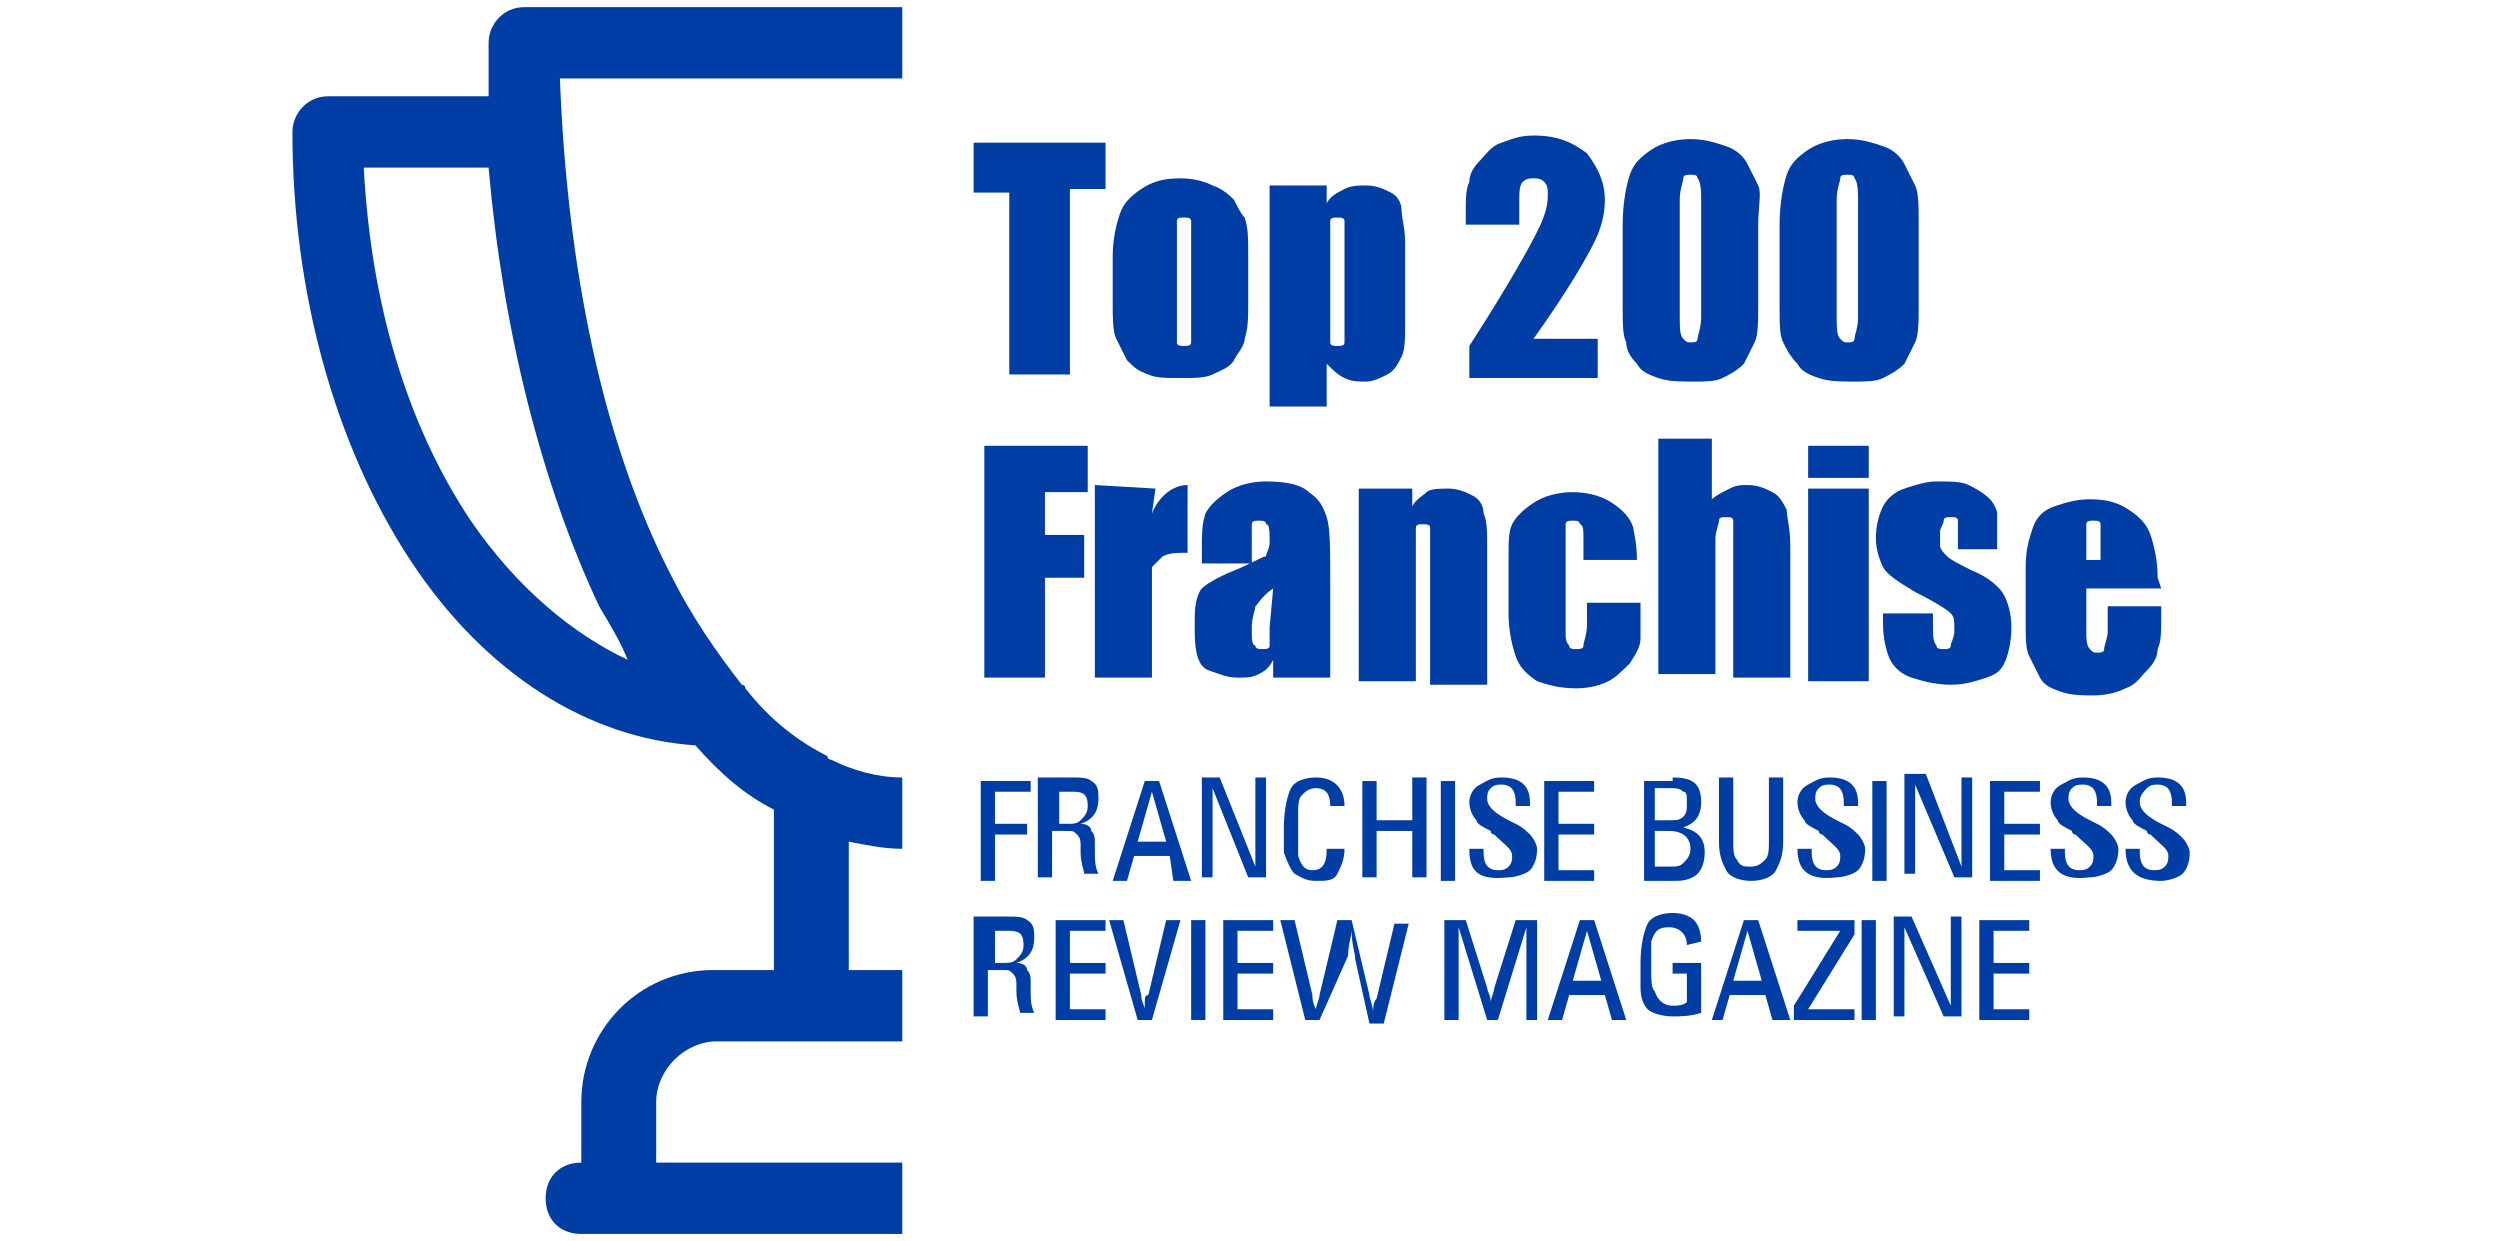 <svg xmlns="http://www.w3.org/2000/svg" xmlns:xlink="http://www.w3.org/1999/xlink" id="Capa_1" x="0px" y="0px" viewBox="0 0 70.1 34.8" style="enable-background:new 0 0 70.1 34.8;" xml:space="preserve"><style type="text/css">	.st0{enable-background:new    ;}	.st1{fill:#003DA5;}</style><g class="st0">	<path class="st1" d="M27.5,24.7v-2.8h1.4v0.3h-1v0.9h0.9v0.3h-0.9v1.3C27.9,24.7,27.5,24.7,27.5,24.7z"></path>	<path class="st1" d="M30,21.8c0.3,0,0.5,0,0.6,0.1c0.2,0.1,0.2,0.3,0.2,0.5c0,0.4-0.2,0.6-0.5,0.7c0.2,0,0.3,0.1,0.3,0.2  c0.1,0.1,0.1,0.2,0.1,0.4v0.1v0.1c0,0.2,0,0.4,0.1,0.6h-0.4c0-0.1-0.1-0.3-0.1-0.6c0-0.1,0-0.1,0-0.2s0-0.2-0.1-0.3  c-0.1-0.1-0.1-0.1-0.3-0.1h-0.4v1.3h-0.4v-2.8C29.1,21.8,30,21.8,30,21.8z M29.6,23.1h0.3c0.2,0,0.3,0,0.4-0.1s0.2-0.2,0.2-0.4  c0-0.3-0.1-0.4-0.4-0.4h-0.4v0.9H29.6z"></path>	<path class="st1" d="M32.9,24.7L32.8,24h-1l-0.2,0.7h-0.4l0.9-2.8h0.4l0.9,2.8H32.9z M31.9,23.6h0.8l-0.4-1.4L31.9,23.6z"></path>	<path class="st1" d="M35.2,24.3c0-0.2,0-0.4,0-0.5v-2h0.3v2.8H35l-1-2.5c0,0.2,0,0.4,0,0.5v2h-0.3v-2.8h0.5L35.2,24.3z"></path>	<path class="st1" d="M37.7,23.8L37.7,23.8c0,0.3-0.1,0.5-0.2,0.7c-0.1,0.2-0.3,0.2-0.6,0.2s-0.4-0.1-0.6-0.2  c-0.1-0.1-0.2-0.3-0.3-0.6c0-0.1,0-0.4,0-0.7c0-0.5,0.1-0.9,0.2-1.1c0.1-0.2,0.4-0.3,0.7-0.3c0.5,0,0.8,0.3,0.8,0.8h-0.4l0,0  c0-0.3-0.1-0.5-0.4-0.5c-0.2,0-0.3,0.1-0.4,0.2c-0.1,0.1-0.1,0.3-0.1,0.5c0,0.1,0,0.2,0,0.5s0,0.6,0,0.7c0.1,0.3,0.2,0.4,0.4,0.4  c0.3,0,0.4-0.2,0.4-0.6l0,0H37.7z"></path>	<path class="st1" d="M38.2,24.7v-2.8h0.4V23h1v-1.2H40v2.8h-0.4v-1.3h-1v1.3h-0.4V24.7z"></path>	<path class="st1" d="M40.4,24.7v-2.8h0.4v2.8H40.4z"></path>	<path class="st1" d="M41.2,23.8h0.4v0.1c0,0.3,0.1,0.5,0.4,0.5c0.1,0,0.2,0,0.3-0.1s0.1-0.2,0.1-0.3c0-0.2-0.2-0.3-0.5-0.6  c0,0-0.1,0-0.1-0.1c-0.2-0.1-0.4-0.2-0.4-0.3c-0.1-0.1-0.2-0.3-0.2-0.5s0.1-0.4,0.3-0.5s0.3-0.2,0.6-0.2c0.5,0,0.8,0.2,0.8,0.7v0.1  h-0.4v-0.1c0-0.3-0.1-0.5-0.4-0.5c-0.1,0-0.2,0-0.3,0.1s-0.1,0.2-0.1,0.3c0,0.2,0.2,0.4,0.6,0.6l0.2,0.1c0.2,0.1,0.3,0.2,0.4,0.3  c0.1,0.1,0.2,0.3,0.2,0.4c0,0.3-0.1,0.5-0.2,0.6c-0.1,0.1-0.4,0.2-0.6,0.2C41.4,24.7,41.2,24.4,41.2,23.8  C41.2,23.9,41.2,23.9,41.2,23.8C41.2,23.9,41.2,23.9,41.2,23.8z"></path>	<path class="st1" d="M43.3,24.7v-2.8h1.4v0.3h-1v0.9h1v0.3h-1v1h1v0.3C44.7,24.7,43.3,24.7,43.3,24.7z"></path>	<path class="st1" d="M46.9,21.8c0.6,0,0.8,0.2,0.8,0.7c0,0.4-0.2,0.6-0.5,0.7c0.4,0.1,0.6,0.3,0.6,0.7c0,0.3-0.1,0.5-0.2,0.6  c-0.1,0.1-0.3,0.2-0.6,0.2h-0.9v-2.8h0.8V21.8z M46.4,23h0.4c0.2,0,0.3,0,0.4-0.1c0.1-0.1,0.1-0.2,0.1-0.4c0-0.2,0-0.3-0.1-0.3  c-0.1-0.1-0.2-0.1-0.4-0.1h-0.4V23z M46.4,24.3h0.4c0.2,0,0.3,0,0.4-0.1c0.1-0.1,0.2-0.2,0.2-0.4c0-0.3-0.2-0.5-0.6-0.5h-0.4  C46.4,23.3,46.4,24.3,46.4,24.3z"></path>	<path class="st1" d="M48.6,21.8v1.8c0,0.2,0,0.4,0.1,0.5c0.1,0.2,0.2,0.2,0.4,0.2s0.3-0.1,0.4-0.2c0.1-0.1,0.1-0.3,0.1-0.5v-1.8H50  v1.8c0,0.4-0.1,0.6-0.2,0.8c-0.1,0.2-0.4,0.3-0.7,0.3s-0.6-0.1-0.7-0.3c-0.1-0.2-0.2-0.4-0.2-0.8v-1.8H48.6z"></path>	<path class="st1" d="M50.4,23.8h0.4v0.1c0,0.3,0.1,0.5,0.4,0.5c0.1,0,0.2,0,0.3-0.1s0.1-0.2,0.1-0.3c0-0.2-0.2-0.3-0.5-0.6  c0,0-0.1,0-0.1-0.1c-0.2-0.1-0.4-0.2-0.4-0.3c-0.1-0.1-0.2-0.3-0.2-0.5s0.1-0.4,0.3-0.5s0.3-0.2,0.6-0.2c0.5,0,0.8,0.2,0.8,0.7v0.1  h-0.4v-0.1c0-0.3-0.1-0.5-0.4-0.5c-0.1,0-0.2,0-0.3,0.1s-0.1,0.2-0.1,0.3c0,0.2,0.2,0.4,0.6,0.6l0.2,0.1c0.2,0.1,0.3,0.2,0.4,0.3  c0.1,0.1,0.2,0.3,0.2,0.4c0,0.3-0.1,0.5-0.2,0.6c-0.1,0.1-0.4,0.2-0.6,0.2C50.7,24.7,50.4,24.4,50.4,23.8  C50.4,23.9,50.4,23.9,50.4,23.8C50.4,23.9,50.4,23.9,50.4,23.8z"></path>	<path class="st1" d="M52.5,24.7v-2.8h0.4v2.8H52.5z"></path>	<path class="st1" d="M55,24.3c0-0.2,0-0.4,0-0.5v-2h0.3v2.8h-0.5L53.7,22c0,0.2,0,0.4,0,0.5v2h-0.3v-2.8H54L55,24.3z"></path>	<path class="st1" d="M55.8,24.7v-2.8h1.4v0.3h-1v0.9h1v0.3h-1v1h1v0.3C57.2,24.7,55.8,24.7,55.8,24.7z"></path>	<path class="st1" d="M57.5,23.8h0.4v0.1c0,0.3,0.1,0.5,0.4,0.5c0.1,0,0.2,0,0.3-0.1s0.1-0.2,0.1-0.3c0-0.2-0.2-0.3-0.5-0.6  c0,0-0.1,0-0.1-0.1c-0.2-0.1-0.4-0.2-0.4-0.3c-0.1-0.1-0.2-0.3-0.2-0.5s0.1-0.4,0.3-0.5s0.3-0.2,0.6-0.2c0.5,0,0.8,0.2,0.8,0.7v0.1  h-0.4v-0.1c0-0.3-0.1-0.5-0.4-0.5c-0.1,0-0.2,0-0.3,0.1S58,22.3,58,22.4c0,0.2,0.2,0.4,0.6,0.6l0.2,0.1c0.2,0.1,0.3,0.2,0.4,0.3  c0.1,0.1,0.2,0.3,0.2,0.4c0,0.3-0.1,0.5-0.2,0.6c-0.1,0.1-0.4,0.2-0.6,0.2C57.8,24.7,57.5,24.4,57.5,23.8  C57.5,23.9,57.5,23.9,57.5,23.8C57.5,23.9,57.5,23.9,57.5,23.8z"></path>	<path class="st1" d="M59.6,23.8H60v0.1c0,0.3,0.1,0.5,0.4,0.5c0.1,0,0.2,0,0.3-0.1s0.1-0.2,0.1-0.3c0-0.2-0.2-0.3-0.5-0.6  c0,0-0.1,0-0.1-0.1c-0.2-0.1-0.4-0.2-0.4-0.3c-0.1-0.1-0.2-0.3-0.2-0.5s0.1-0.4,0.3-0.5s0.3-0.2,0.6-0.2c0.5,0,0.8,0.2,0.8,0.7v0.1  h-0.4v-0.1c0-0.3-0.1-0.5-0.4-0.5c-0.1,0-0.2,0-0.3,0.1C60,22.3,60,22.4,60,22.5c0,0.2,0.2,0.4,0.6,0.6l0.2,0.1  c0.2,0.1,0.3,0.2,0.4,0.3c0.1,0.1,0.2,0.3,0.2,0.4c0,0.3-0.1,0.5-0.2,0.6c-0.1,0.1-0.4,0.2-0.6,0.2C59.9,24.7,59.6,24.4,59.6,23.8  C59.6,23.9,59.6,23.9,59.6,23.8C59.6,23.9,59.6,23.9,59.6,23.8z"></path></g><g class="st0">	<path class="st1" d="M28.2,25.7c0.3,0,0.5,0,0.6,0.1c0.2,0.1,0.2,0.3,0.2,0.5c0,0.4-0.2,0.6-0.5,0.7c0.2,0,0.3,0.1,0.3,0.2  c0.1,0.1,0.1,0.2,0.1,0.4v0.1v0.1c0,0.2,0,0.4,0.1,0.6h-0.4c0-0.1-0.1-0.3-0.1-0.6c0-0.1,0-0.1,0-0.2s0-0.2-0.1-0.3  c-0.1-0.1-0.1-0.1-0.3-0.1h-0.4v1.3h-0.4v-2.8C27.3,25.7,28.2,25.7,28.2,25.7z M27.8,27h0.3c0.2,0,0.3,0,0.4-0.1s0.2-0.2,0.2-0.4  c0-0.3-0.1-0.4-0.4-0.4h-0.4V27H27.8z"></path>	<path class="st1" d="M29.6,28.6v-2.8H31v0.3h-1V27h1v0.3h-1v1h1v0.3C31,28.6,29.6,28.6,29.6,28.6z"></path>	<path class="st1" d="M31.9,28.6l-0.8-2.8h0.4l0.5,2.1l0,0c0,0.2,0.1,0.3,0.1,0.4c0,0,0-0.1,0-0.2s0-0.2,0.1-0.2l0.5-2.1h0.4  l-0.8,2.8C32.3,28.6,31.9,28.6,31.9,28.6z"></path>	<path class="st1" d="M33.4,28.6v-2.8h0.4v2.8H33.4z"></path>	<path class="st1" d="M34.3,28.6v-2.8h1.4v0.3h-1V27h1v0.3h-1v1h1v0.3C35.7,28.6,34.3,28.6,34.3,28.6z"></path>	<path class="st1" d="M36.6,28.6l-0.7-2.8h0.4l0.5,2.1c0,0.1,0,0.2,0.1,0.4c0-0.1,0.1-0.3,0.1-0.4l0,0l0.5-2.1h0.4l0.5,2.1  c0,0.1,0.1,0.3,0.1,0.5c0-0.1,0-0.3,0.1-0.4l0.5-2.1h0.4l-0.7,2.8h-0.4L38,26.9c0-0.2-0.1-0.4-0.1-0.8c0,0.1-0.1,0.4-0.1,0.7l0,0  L37,28.6H36.6z"></path>	<path class="st1" d="M40.5,28.6v-2.8h0.6l0.6,1.9c0,0.1,0.1,0.2,0.1,0.4c0-0.1,0.1-0.3,0.1-0.4l0.6-1.9h0.6v2.8h-0.3v-2  c0-0.2,0-0.4,0-0.6L42,28.6h-0.3L40.9,26c0,0.2,0,0.4,0,0.7v1.9H40.5z"></path>	<path class="st1" d="M45.2,28.6L45,27.9h-1l-0.2,0.7h-0.4l0.9-2.8h0.4l0.9,2.8H45.2z M44.1,27.5h0.8l-0.4-1.4L44.1,27.5z"></path>	<path class="st1" d="M47.3,26.5c0-0.3-0.2-0.5-0.5-0.5s-0.4,0.1-0.5,0.4c0,0.1,0,0.4,0,0.7c0,0.4,0,0.6,0.1,0.7  c0.1,0.3,0.3,0.4,0.5,0.4c0.1,0,0.3,0,0.4-0.1v-0.8h-0.4V27h0.8v1.4c-0.3,0.1-0.6,0.1-0.8,0.1c-0.3,0-0.6-0.1-0.7-0.2  C46.1,28.2,46,28,46,27.7c0-0.1,0-0.4,0-0.7c0-0.5,0.1-0.9,0.2-1.1c0.1-0.2,0.4-0.3,0.7-0.3s0.5,0.1,0.6,0.2s0.2,0.3,0.2,0.6l0,0  L47.3,26.5L47.3,26.5z"></path>	<path class="st1" d="M49.7,28.6l-0.2-0.7h-1l-0.2,0.7H48l0.9-2.8h0.4l0.9,2.8H49.7z M48.6,27.5h0.8L49,26.1L48.6,27.5z"></path>	<path class="st1" d="M50.3,28.6v-0.4l1.3-2.1h-1.2v-0.3H52v0.4l-1.3,2.1H52v0.3H50.3z"></path>	<path class="st1" d="M52.2,28.6v-2.8h0.4v2.8H52.2z"></path>	<path class="st1" d="M54.7,28.2c0-0.2,0-0.4,0-0.5v-2H55v2.8h-0.5L53.4,26c0,0.2,0,0.4,0,0.5v2h-0.3v-2.8h0.5L54.7,28.2z"></path>	<path class="st1" d="M55.5,28.6v-2.8h1.4v0.3h-1V27h1v0.3h-1v1h1v0.3C56.9,28.6,55.5,28.6,55.5,28.6z"></path></g><g class="st0">	<path class="st1" d="M31,4v1.3h-1v5.2h-1.7V5.4h-1V4H31z"></path>	<path class="st1" d="M35,7.1v1.3c0,0.5,0,0.8-0.1,1.1c0,0.2-0.2,0.4-0.3,0.6s-0.4,0.3-0.6,0.4c-0.2,0.1-0.5,0.1-0.9,0.1  s-0.7,0-0.9-0.1c-0.3-0.1-0.4-0.2-0.6-0.4c-0.1-0.2-0.2-0.4-0.3-0.6c-0.1-0.2-0.1-0.6-0.1-1V7.2c0-0.5,0.1-0.9,0.2-1.2  c0.1-0.3,0.3-0.5,0.6-0.7S32.6,5,33.1,5c0.4,0,0.7,0.1,0.9,0.2c0.3,0.1,0.5,0.3,0.6,0.4c0.1,0.2,0.2,0.4,0.3,0.5  C35,6.4,35,6.7,35,7.1z M33.4,6.7c0-0.3,0-0.4,0-0.5s-0.1-0.1-0.2-0.1S33,6.1,33,6.2s0,0.2,0,0.5v2.4c0,0.3,0,0.4,0,0.5  s0.1,0.1,0.2,0.1c0.1,0,0.2,0,0.2-0.1s0-0.2,0-0.5V6.7z"></path>	<path class="st1" d="M37.2,5.2v0.5c0.1-0.2,0.3-0.3,0.5-0.4s0.4-0.1,0.6-0.1c0.3,0,0.5,0.1,0.7,0.2s0.3,0.3,0.3,0.5  s0.1,0.5,0.1,0.9V9c0,0.5,0,0.8-0.1,1s-0.2,0.4-0.4,0.5s-0.4,0.2-0.6,0.2c-0.2,0-0.4,0-0.6-0.1c-0.2-0.1-0.3-0.2-0.5-0.4v1.2h-1.6  V5.2H37.2z M37.7,6.8c0-0.3,0-0.5,0-0.6s-0.1-0.1-0.2-0.1c-0.1,0-0.2,0-0.2,0.1s0,0.3,0,0.6V9c0,0.3,0,0.5,0,0.6s0.1,0.1,0.2,0.1  c0.1,0,0.2,0,0.2-0.1s0-0.3,0-0.5V6.8z"></path>	<path class="st1" d="M44.8,9.5v1.1h-3.6V9.7c1.1-1.7,1.7-2.8,1.9-3.2s0.3-0.7,0.3-1c0-0.2,0-0.3-0.1-0.4S43.1,5,43,5  s-0.2,0-0.3,0.1s-0.1,0.3-0.1,0.6v0.6h-1.5V6c0-0.4,0-0.7,0.1-0.9c0-0.2,0.1-0.4,0.3-0.6s0.3-0.4,0.6-0.5s0.5-0.2,0.9-0.2  c0.7,0,1.1,0.2,1.5,0.5C44.8,4.7,45,5.1,45,5.6c0,0.4-0.1,0.8-0.3,1.2S44,8.1,43,9.5H44.8z"></path>	<path class="st1" d="M49.3,6.3v2.2c0,0.5,0,0.9-0.1,1.1S49,10,48.9,10.2c-0.2,0.2-0.4,0.3-0.6,0.4c-0.2,0.1-0.5,0.1-0.8,0.1  c-0.4,0-0.7,0-1-0.1s-0.5-0.2-0.6-0.4c-0.2-0.2-0.3-0.4-0.3-0.6c-0.1-0.2-0.1-0.5-0.1-1V6.3c0-0.6,0.1-1.1,0.2-1.4  c0.1-0.3,0.3-0.5,0.6-0.7s0.7-0.3,1.1-0.3c0.4,0,0.7,0.1,1,0.2s0.5,0.3,0.6,0.5s0.2,0.4,0.3,0.6S49.3,5.8,49.3,6.3z M47.7,5.7  c0-0.3,0-0.6-0.1-0.7c0-0.1-0.1-0.1-0.2-0.1c-0.1,0-0.2,0-0.2,0.1s-0.1,0.3-0.1,0.6v3.2c0,0.4,0,0.6,0.1,0.7s0.1,0.1,0.2,0.1  c0.1,0,0.2,0,0.2-0.1s0.1-0.3,0.1-0.6V5.7z"></path>	<path class="st1" d="M53.8,6.3v2.2c0,0.5,0,0.9-0.1,1.1s-0.2,0.4-0.3,0.6c-0.2,0.2-0.4,0.3-0.6,0.4c-0.2,0.1-0.5,0.1-0.8,0.1  c-0.4,0-0.7,0-1-0.1s-0.5-0.2-0.6-0.4C50.2,10,50.1,9.8,50,9.6s-0.1-0.5-0.1-1V6.3c0-0.6,0.1-1.1,0.2-1.4c0.1-0.3,0.3-0.5,0.6-0.7  s0.7-0.3,1.1-0.3c0.4,0,0.7,0.1,1,0.2s0.5,0.3,0.6,0.5s0.2,0.4,0.3,0.6S53.8,5.8,53.8,6.3z M52.1,5.7c0-0.3,0-0.6-0.1-0.7  c0-0.1-0.1-0.1-0.2-0.1c-0.1,0-0.2,0-0.2,0.1s-0.1,0.3-0.1,0.6v3.2c0,0.4,0,0.6,0.1,0.7s0.1,0.1,0.2,0.1c0.1,0,0.2,0,0.2-0.1  s0.1-0.3,0.1-0.6V5.7z"></path></g><g class="st0">	<path class="st1" d="M27.6,12.5h2.9v1.3h-1.2V15h1.1v1.2h-1.1V19h-1.7C27.6,19,27.6,12.5,27.6,12.5z"></path>	<path class="st1" d="M32.4,13.7l-0.1,0.7c0.2-0.5,0.6-0.8,1-0.8v1.9c-0.3,0-0.5,0-0.7,0.1c-0.1,0.1-0.2,0.2-0.3,0.3  c0,0.1,0,0.5,0,1V19h-1.6v-5.4L32.4,13.7L32.4,13.7z"></path>	<path class="st1" d="M35.2,15.8h-1.5v-0.4c0-0.4,0-0.7,0.1-1c0.1-0.2,0.3-0.4,0.6-0.6s0.7-0.3,1.1-0.3c0.6,0,1,0.1,1.2,0.3  c0.3,0.2,0.4,0.4,0.5,0.7s0.1,0.9,0.1,1.8V19h-1.6v-0.5c-0.1,0.2-0.2,0.3-0.4,0.4S35,19,34.7,19s-0.5-0.1-0.8-0.2s-0.4-0.5-0.4-1.1  v-0.4c0-0.4,0.1-0.7,0.2-0.8c0.1-0.1,0.4-0.3,0.9-0.5c0.5-0.2,0.8-0.4,0.9-0.4c0-0.1,0.1-0.2,0.1-0.4c0-0.3,0-0.5-0.1-0.5  c0-0.1-0.1-0.1-0.2-0.1c-0.1,0-0.2,0-0.2,0.1s0,0.3,0,0.6v0.5H35.2z M35.7,16.5c-0.3,0.2-0.4,0.4-0.5,0.5c0,0.1-0.1,0.3-0.1,0.6  c0,0.3,0,0.5,0.1,0.5c0,0.1,0.1,0.1,0.2,0.1c0.1,0,0.2,0,0.2-0.1s0-0.2,0-0.5L35.7,16.5L35.7,16.5z"></path>	<path class="st1" d="M39.6,13.7v0.5c0.1-0.2,0.3-0.3,0.4-0.4s0.4-0.1,0.6-0.1c0.3,0,0.5,0.1,0.7,0.2c0.2,0.1,0.3,0.3,0.3,0.5  c0.1,0.2,0.1,0.5,0.1,1v3.8h-1.6v-3.7c0-0.4,0-0.6,0-0.7s-0.1-0.1-0.2-0.1c-0.1,0-0.2,0-0.2,0.1s0,0.3,0,0.7v3.6h-1.6v-5.4  C38.1,13.7,39.6,13.7,39.6,13.7z"></path>	<path class="st1" d="M45.9,15.7h-1.5v-0.6c0-0.2,0-0.4-0.1-0.4c0-0.1-0.1-0.1-0.2-0.1c-0.1,0-0.2,0-0.2,0.1s0,0.2,0,0.5v2.5  c0,0.2,0,0.3,0.1,0.4c0,0.1,0.1,0.1,0.2,0.1c0.1,0,0.2,0,0.2-0.1s0.1-0.3,0.1-0.6v-0.6H46c0,0.4,0,0.8,0,1s-0.1,0.4-0.3,0.7  c-0.2,0.2-0.4,0.4-0.6,0.5c-0.2,0.1-0.5,0.2-0.9,0.2c-0.5,0-0.8-0.1-1.1-0.2c-0.3-0.2-0.5-0.4-0.6-0.7c-0.1-0.3-0.2-0.7-0.2-1.2  v-1.5c0-0.5,0-0.8,0.1-1s0.3-0.4,0.6-0.6c0.3-0.2,0.7-0.3,1.1-0.3c0.4,0,0.8,0.1,1.1,0.3s0.5,0.4,0.6,0.7  C45.8,14.9,45.9,15.2,45.9,15.7z"></path>	<path class="st1" d="M48,12.5V14c0.1-0.1,0.3-0.2,0.5-0.3s0.3-0.1,0.5-0.1c0.3,0,0.5,0.1,0.7,0.2s0.3,0.3,0.4,0.5  c0,0.2,0.1,0.5,0.1,1V19h-1.6v-3.8c0-0.3,0-0.5,0-0.6s-0.1-0.1-0.2-0.1c-0.1,0-0.2,0-0.2,0.1s-0.1,0.3-0.1,0.5v3.8h-1.6v-6.6H48  V12.5z"></path>	<path class="st1" d="M52.4,12.5v0.9h-1.7v-0.9H52.4z M52.4,13.7v5.4h-1.7v-5.4C50.7,13.7,52.4,13.7,52.4,13.7z"></path>	<path class="st1" d="M56.3,15.4h-1.4v-0.3c0-0.2,0-0.4,0-0.5s-0.1-0.1-0.2-0.1c-0.1,0-0.2,0-0.2,0.1s-0.1,0.2-0.1,0.3  c0,0.2,0,0.3,0,0.4c0,0.1,0.1,0.2,0.2,0.3s0.3,0.2,0.7,0.4c0.5,0.2,0.8,0.5,0.9,0.7c0.1,0.2,0.2,0.5,0.2,0.9s-0.1,0.8-0.2,1  S56,18.9,55.7,19s-0.6,0.2-1,0.2s-0.8-0.1-1.1-0.2s-0.5-0.3-0.6-0.5s-0.2-0.6-0.2-1v-0.3h1.4v0.3c0,0.3,0,0.5,0.1,0.6  c0,0.1,0.1,0.1,0.2,0.1c0.1,0,0.2,0,0.2-0.1s0.1-0.2,0.1-0.4c0-0.3,0-0.4-0.1-0.5s-0.4-0.3-1-0.6c-0.5-0.3-0.8-0.5-0.9-0.7  s-0.2-0.5-0.2-0.8c0-0.4,0.1-0.7,0.2-0.9c0.1-0.2,0.3-0.4,0.6-0.5s0.6-0.2,0.9-0.2c0.4,0,0.7,0,0.9,0.1s0.4,0.2,0.6,0.4  c0.1,0.1,0.2,0.3,0.2,0.4s0,0.3,0,0.6v0.4H56.3z"></path>	<path class="st1" d="M60.6,16.5h-2.1v1.2c0,0.2,0,0.4,0.1,0.5s0.1,0.1,0.2,0.1c0.1,0,0.2,0,0.2-0.1s0.1-0.3,0.1-0.5V17h1.5v0.4  c0,0.3,0,0.6-0.1,0.8c0,0.2-0.1,0.4-0.3,0.6s-0.3,0.4-0.6,0.5c-0.2,0.1-0.5,0.2-0.9,0.2c-0.3,0-0.6,0-0.9-0.1s-0.5-0.2-0.6-0.4  c-0.1-0.2-0.2-0.4-0.3-0.6s-0.1-0.5-0.1-0.9v-1.6c0-0.5,0.1-0.8,0.2-1.1c0.1-0.3,0.3-0.5,0.6-0.6s0.6-0.2,1-0.2  c0.5,0,0.8,0.1,1.1,0.3s0.5,0.4,0.6,0.7s0.2,0.7,0.2,1.2L60.6,16.5L60.6,16.5z M58.9,15.6v-0.4c0-0.3,0-0.5,0-0.5  c0-0.1-0.1-0.1-0.2-0.1c-0.1,0-0.2,0-0.2,0.1s0,0.3,0,0.6v0.4h0.4V15.6z"></path></g><path class="st1" d="M25.3,32.6h-6.9l0,0v-1.7c0-0.9,0.8-1.7,1.7-1.7h5.2l0,0v-2l0,0h-1.5l0,0v-3.6l0,0c0.5,0.1,1,0.2,1.5,0.2l0,0 v-2l0,0c-0.7,0-1.4-0.2-2-0.5l0,0c0,0-0.1,0-0.1-0.1l0,0c-0.8-0.4-1.6-1-2.3-1.9l0,0c0-0.1-0.1-0.1-0.1-0.1l0,0 c-0.7-0.9-1.4-1.9-2-3.1c-1.9-3.7-2.9-8.6-3.1-13.9l0,0h9.6l0,0v-2l0,0H14.7c-0.6,0-1,0.5-1,1s0,1,0,1.5l0,0H9.2c-0.6,0-1,0.5-1,1 c0,4.5,1.2,8.8,3.3,12s5,5,8,5.2l0,0c0.7,0.8,1.4,1.4,2.2,1.8l0,0v4.5l0,0H20c-2.1,0-3.7,1.7-3.7,3.7v1.7l0,0l0,0c-0.6,0-1,0.4-1,1 s0.4,1,1,1h9l0,0V32.6L25.3,32.6z M13.2,14.6c-1.8-2.7-2.8-6.1-3-9.9l0,0h3.5l0,0c0.4,4.6,1.5,8.9,3.1,12.3c0.3,0.5,0.6,1,0.8,1.5 l0,0C16.1,17.8,14.5,16.5,13.2,14.6z"></path></svg>